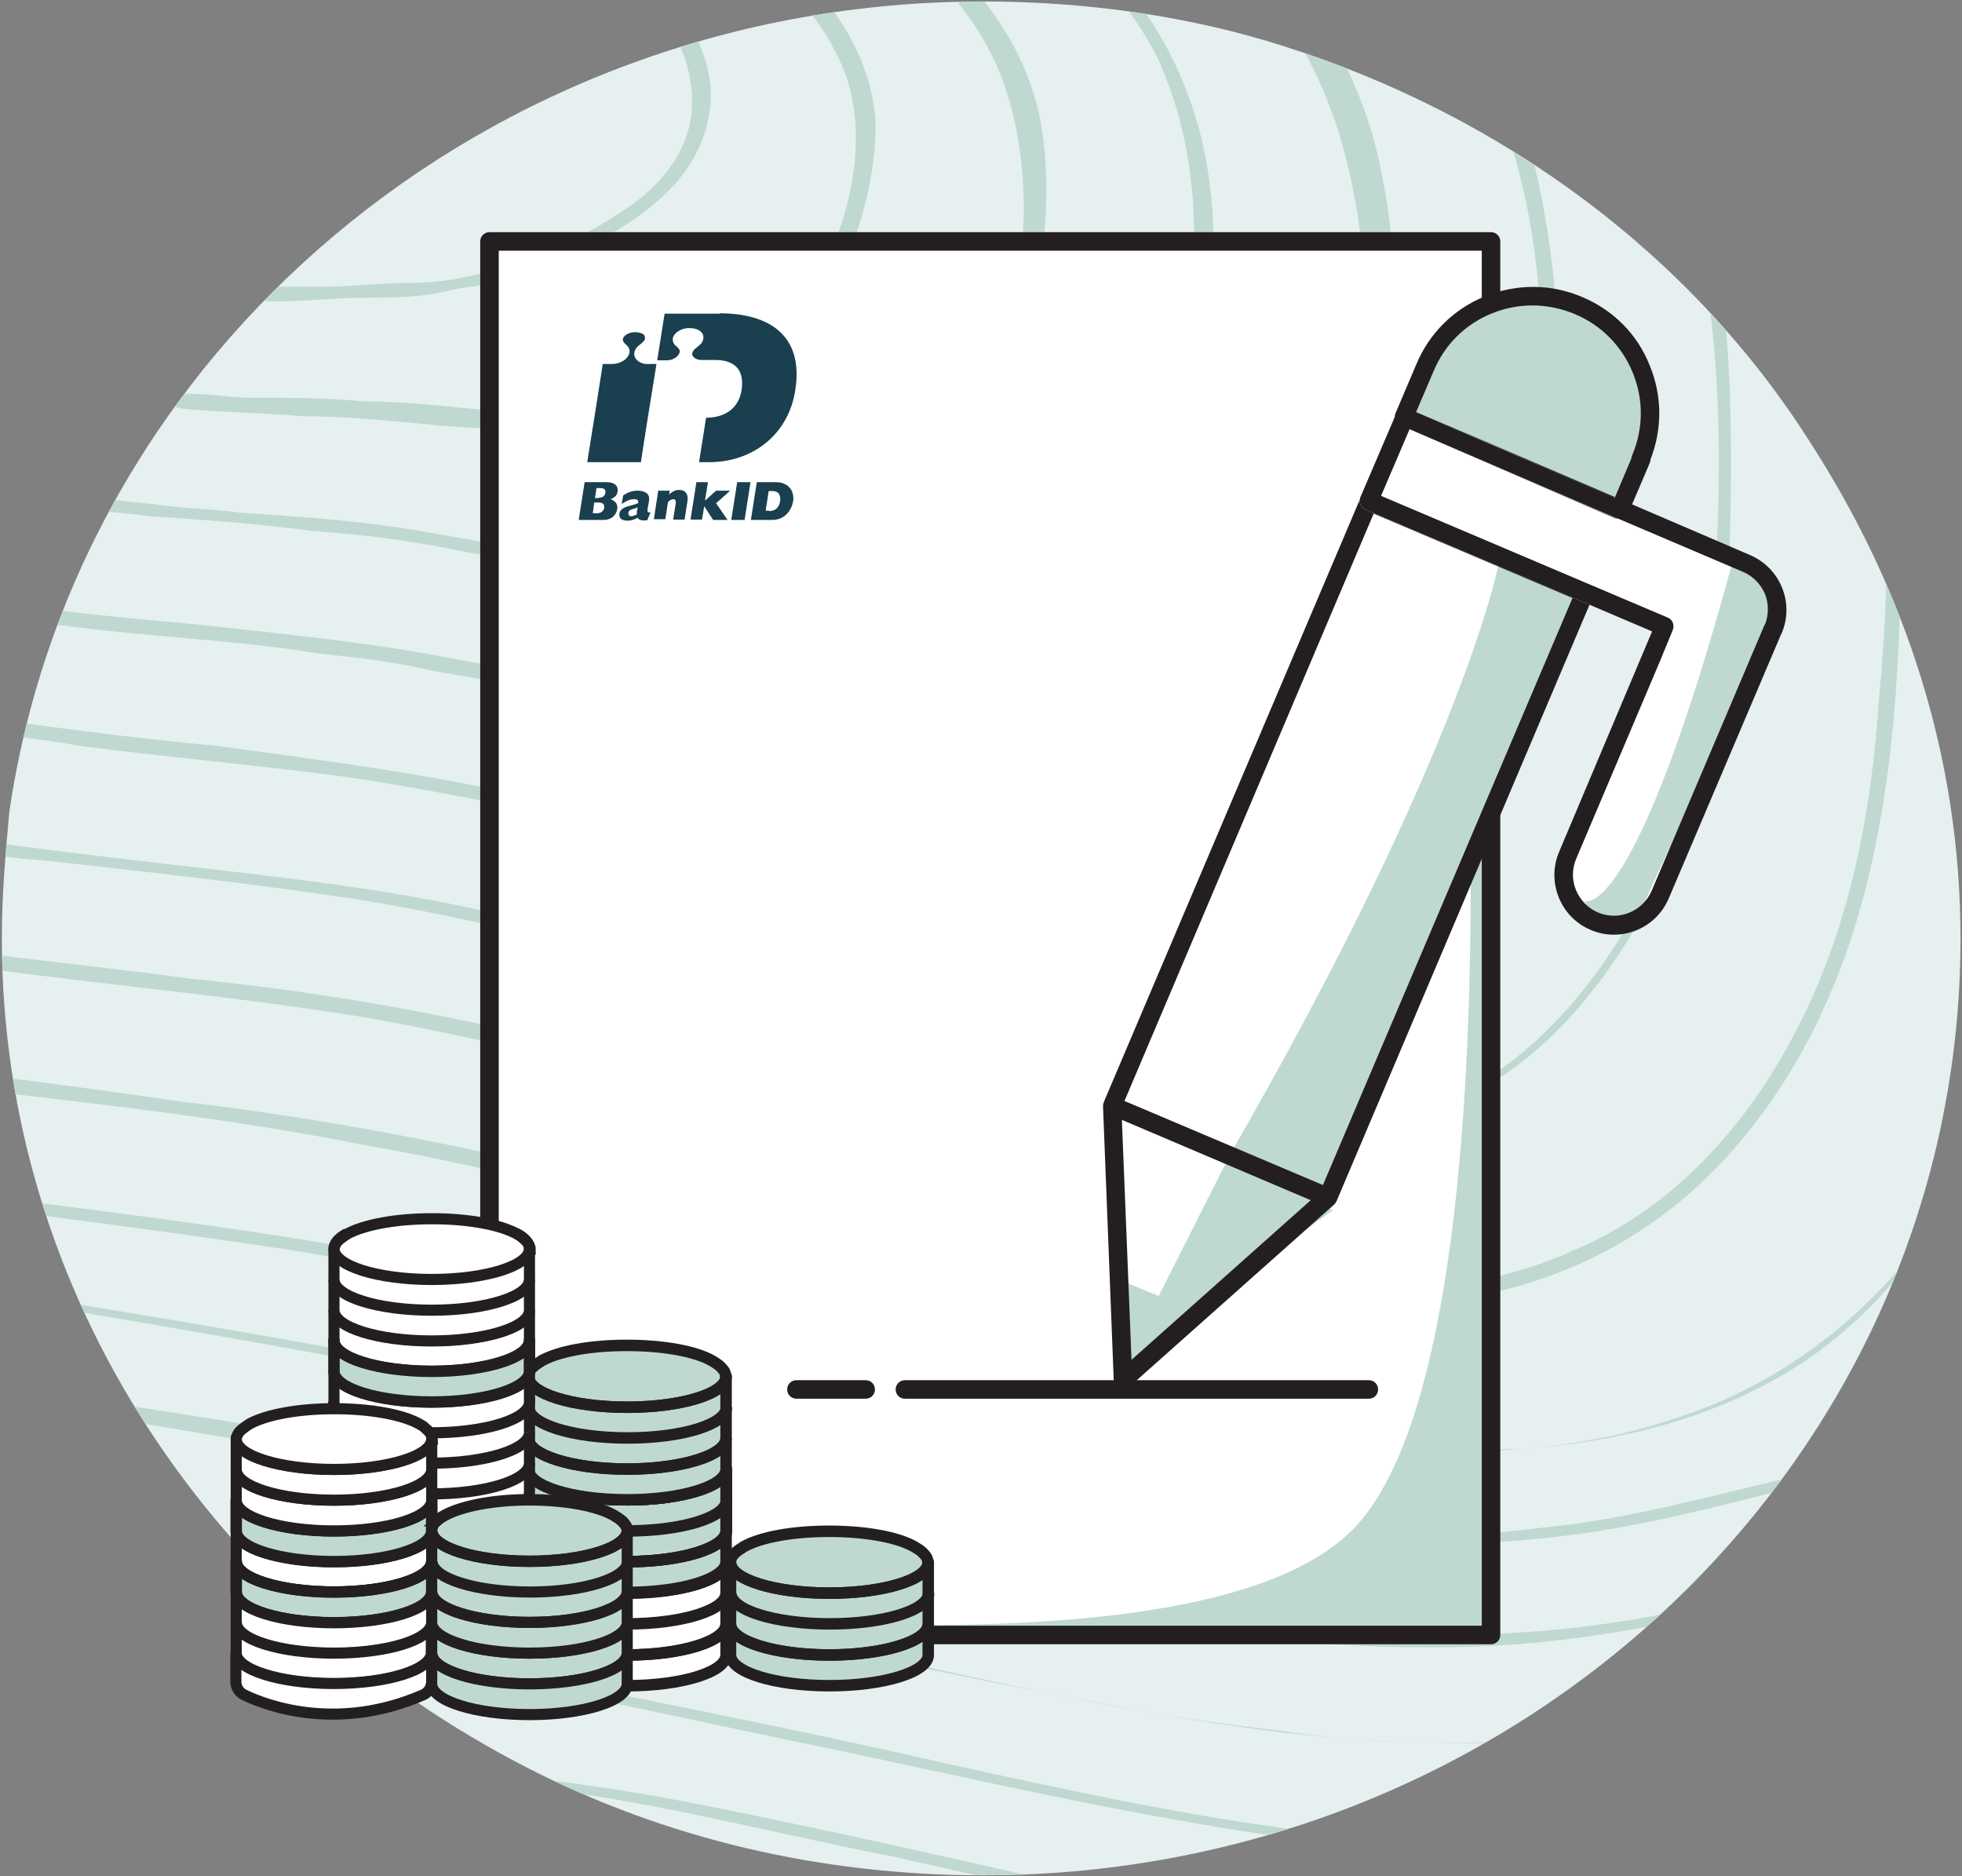 <?xml version="1.0" encoding="UTF-8"?><svg id="Layer_1" xmlns="http://www.w3.org/2000/svg" xmlns:xlink="http://www.w3.org/1999/xlink" viewBox="0 0 52.99 50.66"><rect x="0" y="0" width="52.99" height="50.66" fill="#808080" stroke="none"/><defs><style>.cls-1,.cls-2,.cls-3,.cls-4,.cls-5,.cls-6{fill:none;}.cls-7{clip-path:url(#clippath);}.cls-8,.cls-9,.cls-2,.cls-3,.cls-4,.cls-5,.cls-6,.cls-10{stroke:#231f20;}.cls-8,.cls-11{fill:#bfd9d1;}.cls-8,.cls-2{stroke-linecap:round;}.cls-8,.cls-2,.cls-3,.cls-4,.cls-10{stroke-linejoin:round;}.cls-8,.cls-2,.cls-4,.cls-6{stroke-width:.31px;}.cls-9,.cls-12,.cls-10{fill:#fff;}.cls-9,.cls-3,.cls-5,.cls-10{stroke-width:.3px;}.cls-9,.cls-5,.cls-6{stroke-miterlimit:10;}.cls-13{fill:#f0922e;}.cls-14{fill:#e6f0f0;}.cls-15{fill:#231f20;}.cls-16{fill:#1a3f4f;}</style><clipPath id="clippath"><path class="cls-1" d="M48.95,12.04c2.5,3.9,4,8.4,4,13.3,0,14-11.8,25.3-26.4,25.3-4.4,0-8.6-1-12.3-2.9h0C5.85,43.44,.05,35.04,.05,25.34c0-1.2,.1-2.3,.2-3.4H.25C2.05,9.54,13.15,.04,26.55,.04c2.8,0,5.6,.4,8.1,1.2,6,1.9,11.1,5.7,14.3,10.8"/></clipPath></defs><g><path id="SVGID" class="cls-14" d="M48.95,12.04c2.5,3.9,4,8.4,4,13.3,0,14-11.8,25.3-26.4,25.3-4.4,0-8.6-1-12.3-2.9h0C5.85,43.44,.05,35.04,.05,25.34c0-1.2,.1-2.3,.2-3.4H.25C2.05,9.54,13.15,.04,26.55,.04c2.8,0,5.6,.4,8.1,1.2,6,1.9,11.1,5.7,14.3,10.8"/><g class="cls-7"><g><path class="cls-11" d="M14.05,34.63h0c-7.5-1.8-15.4-2.2-23-3.6-3.3-.6-7.2-1-9.2-4.1-.7-1.2-1.2-2.5-1.4-3.8-.4-1.6-.6-3.3-.8-4.9-.4-3.7-.2-7.5,.8-11.1,.8-2.8,2-5.5,3.8-7.9,1.7-2.4,3.9-4.4,6.2-6.2,2.7-2.1,5.6-3.8,8.8-4.9,3.2-1.1,6.5-1.7,9.9-2.3,1.7-.3,3.4-.6,5.1-.9,2-.3,3.9-.7,5.9-.7,2-.1,3.9,.2,5.9,.7,1.8,.5,3.5,1.1,5.3,1.8,3.5,1.3,7,2.7,10.4,4.5,2.9,1.6,5.7,3.6,8,6,2.3,2.5,3.9,5.5,4.9,8.8,.9,3.3,1.2,6.8,1.3,10.3,0,3.7-.1,7.5-1.1,11.1-.9,3.1-2.4,6.1-4.8,8.3-2.4,2.2-5.7,3.2-9.1,3.4-3.3,.1-6.5-.3-9.8-.8-3.9-.5-7.7-1.3-11.4-2.3-2.1-.5-3.9-.9-5.7-1.4-.1,0-.6,.2-.4,.2,3.8,.9,7.7,1.9,11.5,2.7,3.5,.7,7.1,1.2,10.7,1.5,3.2,.3,6.5,.3,9.6-.8,3-1,5.5-3.1,7.2-5.8,1.9-3,2.8-6.5,3.2-10,.4-3.7,.4-7.4,.1-11.1-.4-3.3-1.2-6.9-2.9-10-1.6-3-3.9-5.4-6.6-7.5-2.9-2.2-6.1-3.8-9.5-5.2-1.7-.7-3.5-1.4-5.3-2.1s-3.7-1.4-5.6-1.8c-1.9-.5-3.7-.7-5.6-.7s-4,.3-5.9,.7c-3.5,.6-7,1.1-10.4,1.9-3.4,.8-6.6,1.7-9.6,3.3-2.8,1.5-5.4,3.5-7.7,5.7C-15.25-2.36-17.05,.04-18.45,2.64c-1.5,2.9-2.3,6-2.6,9.3-.4,3.7,0,7.5,.7,11.2,.3,1.4,.7,2.8,1.5,4s1.9,2.1,3.3,2.7c1.8,.8,3.7,1.1,5.6,1.4s3.8,.6,5.7,.9c4,.5,8,1,12,1.6,1.9,.3,3.8,.7,5.7,1.2,.4,0,.8-.2,.6-.3h0Z"/><path class="cls-11" d="M13.45-13.06h0c3.4-.6,6.9-1.1,10.3-.4,1.7,.4,3.3,.9,4.9,1.5s3.1,1.2,4.6,1.8c5.6,2.3,11.3,5.5,14.6,10.8,1.6,2.6,2.4,5.7,2.8,8.7,.4,3.1,.4,6.4,.1,9.5-.2,3.1-.8,6.3-2.3,9.1-1.3,2.5-3.3,4.7-5.9,5.8-2.6,1.2-5.6,1.3-8.5,1.1-3-.2-6-.6-9-1.1-3.4-.6-6.8-1.4-10.1-2.2-3.4-.8-6.7-1.4-10.1-1.8-3.4-.5-6.9-.9-10.3-1.4-1.7-.3-3.4-.5-5.1-1-1.5-.4-3-1-4-2.2s-1.5-2.6-1.8-4c-.4-1.6-.6-3.3-.7-4.9-.3-3.3,0-6.6,.8-9.8,.7-2.5,1.9-4.9,3.4-6.9,1.5-2.1,3.4-3.9,5.5-5.5,2.4-1.8,4.9-3.3,7.7-4.3,2.8-1,5.7-1.6,8.6-2.1,1.6-.2,3-.5,4.5-.7,.3-.1,.2-.4-.1-.4-6,1-12.2,1.8-17.6,5-2.4,1.4-4.6,3.2-6.6,5.2-1.8,1.8-3.4,4-4.5,6.3-1.3,2.7-2,5.5-2.2,8.5-.3,3.4,0,6.9,.8,10.2,.3,1.4,.9,2.8,1.9,3.9s2.5,1.7,3.9,2.1c1.7,.4,3.4,.7,5.1,1,1.8,.3,3.5,.5,5.3,.7,3.5,.4,7,.8,10.5,1.5,3.5,.6,6.9,1.6,10.4,2.3,3.3,.7,6.6,1.3,9.9,1.7,2.9,.3,5.9,.6,8.8,.2,2.9-.4,5.4-1.6,7.4-3.7,2-2.1,3.3-4.8,4-7.7,.8-3.3,.9-6.7,.9-10,0-3.1-.4-6.3-1.4-9.3-1-2.9-2.6-5.5-4.8-7.7s-4.8-3.9-7.5-5.3c-3-1.5-6.2-2.7-9.3-3.9-1.6-.6-3.2-1.1-4.9-1.4-1.7-.3-3.4-.4-5.2-.3-1.7,.1-3.4,.4-5.1,.7-.1,.1,0,.4,.3,.4h0Z"/><path class="cls-11" d="M13.45-11.46h0c3-.5,6.1-.9,9.1-.3,1.5,.3,2.9,.8,4.3,1.3s2.7,1,4.1,1.6c4.9,2.1,9.9,4.9,12.8,9.6,2.8,4.7,2.9,10.6,2.5,15.9-.2,2.8-.8,5.6-2.1,8-1.2,2.2-3,4.2-5.3,5.2-2.4,1-5,1.1-7.6,1-2.7-.2-5.5-.5-8.2-1-3-.5-5.9-1.2-8.8-1.9-3-.7-6-1.2-9-1.5-3-.4-6-.7-9-1.1-1.5-.2-3-.4-4.4-.9-1.3-.4-2.5-1-3.3-2-.8-1.1-1.2-2.4-1.4-3.7-.3-1.4-.5-2.9-.6-4.4-.2-2.9,.1-5.8,.9-8.5,.5-2.2,1.5-4.3,2.9-6.1,1.4-1.8,3-3.4,4.8-4.9,2.1-1.6,4.3-2.9,6.8-3.8s5-1.4,7.6-1.9c1.3-.2,2.6-.4,3.9-.6,.1,0,.3-.1,.3-.2s-.1-.1-.2-.1c-5.3,1-10.7,1.7-15.5,4.3-2.1,1.3-4.1,2.8-5.9,4.6-1.6,1.6-3,3.5-4.1,5.5-2.6,5-2.7,11-1.6,16.4,.3,1.3,.7,2.6,1.5,3.7s2,1.6,3.3,2c1.4,.4,2.9,.6,4.4,.9,1.5,.2,3.1,.4,4.6,.6,3.1,.4,6.3,.7,9.4,1.2,3,.5,6,1.3,9.1,2,3,.6,6,1.1,9,1.4,2.6,.3,5.2,.5,7.7,.1,2.6-.4,4.8-1.3,6.6-3.1,1.8-1.8,3.1-4.3,3.8-6.8,.8-2.8,.9-5.8,.9-8.7s-.2-5.6-1.1-8.2c-.8-2.6-2.2-4.9-4.1-6.8-1.9-1.9-4.1-3.5-6.5-4.7-2.6-1.4-5.5-2.5-8.3-3.5-1.4-.5-2.8-1-4.3-1.3s-3-.4-4.5-.2c-1.5,.1-3,.4-4.5,.6-.1,0-.3,.1-.3,.2,.1,.1,.2,.1,.3,.1h0Z"/><path class="cls-11" d="M13.55-9.66h0c2.6-.4,5.3-.8,7.9-.2,1.3,.3,2.5,.7,3.7,1.1,1.2,.5,2.3,.9,3.5,1.4,4.2,1.8,8.5,4.3,10.9,8.4,1.2,2,1.8,4.4,2,6.7,.2,2.4,.1,4.9-.1,7.3-.3,2.4-.8,4.7-2.1,6.8-1.1,1.9-2.7,3.4-4.7,4.3-2,.8-4.3,.9-6.5,.8-2.4-.1-4.8-.4-7.2-.8-2.6-.4-5.1-1-7.7-1.5-2.6-.6-5.2-.9-7.8-1.2-2.6-.3-5.2-.6-7.8-1-1.3-.2-2.6-.4-3.8-.8-1.1-.4-2-1-2.6-1.9-.6-1-.9-2.2-1.1-3.4-.2-1.3-.4-2.6-.4-3.9-.1-2.4,.2-4.9,.9-7.3C-8.16,1.34-5.56-1.76-2.36-4.26c1.8-1.4,3.8-2.5,5.9-3.3,2.2-.7,4.4-1.2,6.6-1.6,1.2-.2,2.3-.3,3.4-.5,.1,0,.3-.1,.3-.2s-.1-.2-.2-.2c-4.7,.8-9.4,1.4-13.5,3.7-1.9,1.1-3.6,2.4-5.2,4-1.4,1.4-2.7,3-3.6,4.8-2.3,4.3-2.5,9.4-1.6,14.2,.2,1.1,.5,2.3,1.1,3.3s1.5,1.6,2.6,2c1.2,.4,2.5,.6,3.8,.8,1.3,.2,2.7,.4,4,.5,2.7,.3,5.4,.6,8.1,1s5.3,1.1,7.9,1.6c2.6,.5,5.2,.9,7.9,1.2,2.2,.2,4.5,.4,6.7,.1,2.2-.3,4.3-1.1,6-2.7,1.6-1.6,2.7-3.5,3.3-5.6,.8-2.4,1-5.1,1-7.6s-.2-4.9-.8-7.2c-.7-2.2-1.8-4.3-3.4-6-1.6-1.7-3.6-3.1-5.7-4.2-2.2-1.2-4.6-2.1-7-3-1.2-.5-2.5-.9-3.7-1.1-1.3-.3-2.6-.3-4-.3-1.3,.1-2.6,.3-3.9,.5-.1,0-.3,.1-.3,.2-.1,.2,.1,.2,.2,.2h.01Z"/><path class="cls-11" d="M13.65-7.96h0c2.2-.3,4.4-.6,6.6-.1,1.1,.2,2.1,.6,3.1,1s2,.8,2.9,1.2c3.6,1.6,7.1,3.8,9,7.3,1,1.8,1.4,3.8,1.6,5.8,.1,2,0,4.1-.3,6.1s-.9,4-2,5.6c-1,1.5-2.4,2.8-4.1,3.4-1.7,.6-3.7,.7-5.5,.6-2.1-.1-4.1-.3-6.1-.6-2.2-.3-4.3-.8-6.4-1.2-2.1-.4-4.4-.7-6.6-1-2.2-.2-4.4-.5-6.6-.8-1-.2-2.1-.3-3.1-.7-.9-.4-1.5-1.1-1.9-1.9-.4-.9-.6-2-.7-3-.1-1.1-.2-2.2-.2-3.3,0-2,.3-4,1-6C-4.56,1.24-2.26-1.37,.44-3.46c1.5-1.2,3.2-2.1,5-2.7,1.8-.6,3.7-1,5.5-1.4,.8-.1,1.7-.2,2.7-.4,.1,0,.3-.1,.3-.2s-.1-.2-.2-.2c-4,.6-8,1.2-11.5,3.1C.65-4.36-.85-3.16-2.15-1.86-3.35-.66-4.45,.64-5.25,2.14c-2,3.6-2.3,7.8-1.8,11.8,.1,1,.3,2.1,.8,3,.4,.8,1,1.5,1.9,1.9,1,.5,2.1,.6,3.1,.8,1.1,.2,2.3,.3,3.4,.5,2.3,.3,4.6,.5,6.9,.8,2.2,.3,4.5,.8,6.7,1.2,2.2,.4,4.5,.8,6.8,.9,1.9,.1,3.8,.3,5.7,.1,1.9-.2,3.7-.8,5.2-2.1,1.4-1.2,2.4-2.9,3.1-4.6,.7-2,1-4.2,1.1-6.4,.1-2,0-4.1-.5-6.1-.5-1.9-1.5-3.7-2.8-5.1-1.3-1.5-3-2.7-4.7-3.7-1.9-1-3.9-1.9-5.9-2.6-1-.4-2.1-.7-3.2-1-1.1-.2-2.2-.3-3.4-.2-1.1,.1-2.2,.2-3.3,.4-.1,0-.3,.1-.3,.2-.2,.1,0,.1,.1,.1h0Z"/><path class="cls-11" d="M13.75-6.26h0c1.8-.3,3.6-.4,5.4-.1,.9,.2,1.7,.5,2.5,.8s1.6,.6,2.4,1c2.9,1.3,5.7,3.2,7.2,6.1,.7,1.5,1,3.2,1,4.8,0,1.7-.2,3.4-.5,5-.4,1.6-.9,3.2-1.9,4.5-.9,1.2-2.1,2.1-3.6,2.6-1.4,.5-3,.5-4.5,.5-1.7,0-3.4-.2-5.1-.4-1.7-.2-3.5-.6-5.2-.9s-3.6-.5-5.4-.7c-1.8-.2-3.6-.3-5.4-.6-.8-.1-1.7-.3-2.4-.7-.6-.4-.9-1.1-1.2-1.9-.1-.8-.2-1.7-.3-2.5-.1-.9-.1-1.8-.1-2.7,.1-1.6,.4-3.3,1-4.8C-1.35,1.14,.55-.96,2.75-2.66c1.2-.9,2.6-1.7,4.1-2.2,1.5-.5,3-.8,4.5-1.1,.8-.1,1.6-.2,2.4-.3,.1,0,.3-.1,.3-.2s-.1-.2-.2-.2c-3.2,.5-6.4,1-9.3,2.5C3.05-3.36,1.85-2.46,.75-1.46-.25-.46-1.15,.64-1.95,1.84c-1.7,2.9-2.1,6.3-1.8,9.6,.1,.9,.2,1.7,.4,2.6,.2,.7,.6,1.4,1.2,1.8,.7,.5,1.5,.7,2.4,.8,.9,.2,1.8,.3,2.7,.4,1.9,.2,3.8,.3,5.6,.6,.9,.1,1.9,.2,2.8,.4,.9,.2,1.8,.3,2.7,.5,1.8,.3,3.7,.6,5.5,.7,1.6,.1,3.2,.2,4.8,0s3.1-.6,4.4-1.6,2.1-2.2,2.7-3.6c.7-1.6,1-3.4,1.2-5.2,.2-1.7,.2-3.4-.2-5.1-.4-1.6-1.1-3-2.2-4.3-1.1-1.2-2.4-2.3-3.7-3.1-1.5-.9-3.2-1.6-4.8-2.2-.8-.3-1.7-.6-2.6-.8-.9-.2-1.8-.3-2.7-.2-.9,0-1.8,.2-2.7,.3-.1,0-.3,.1-.3,.2s.2,.1,.3,.1h0Z"/><path class="cls-11" d="M13.75-4.66h0c1.4-.2,2.8-.3,4.2,.1,1.3,.3,2.5,.8,3.7,1.4,2.2,1.1,4.3,2.7,5.3,5,.5,1.2,.7,2.5,.7,3.8s-.3,2.6-.7,3.9c-.7,2.3-2.2,4.5-4.7,5.2-1.1,.2-2.3,.3-3.5,.3-1.3,0-2.7,0-4-.2-1.4-.1-2.7-.4-4-.6-1.4-.2-2.8-.3-4.3-.4-.7-.1-1.4-.1-2.1-.2-.7-.1-1.4-.1-2.1-.3-.6-.1-1.2-.4-1.5-.9-.3-.5-.4-1.1-.5-1.7-.4-2.5-.1-5.3,.9-7.7C2.05,1.04,3.55-.66,5.34-1.96c1.9-1.3,4.2-2,6.6-2.4,.6-.1,1.2-.2,1.8-.3,.1,0,.3-.1,.3-.2s-.2-.1-.2-.1c-2.5,.3-5,.8-7.3,1.9-1.1,.5-2,1.3-2.9,2.1C2.85-.06,2.05,.74,1.45,1.64,.05,3.84-.45,6.44-.45,8.94c0,.7,.1,1.4,.2,2.1,.1,.6,.2,1.2,.6,1.7,.3,.5,1,.8,1.6,.9,.7,.2,1.4,.2,2.1,.3,1.5,.1,2.9,.2,4.4,.4,1.5,.1,2.9,.3,4.3,.6,1.4,.2,2.9,.3,4.3,.4,1.3,0,2.5,0,3.8-.1,1.2-.1,2.5-.5,3.5-1.2,1.1-.7,1.8-1.6,2.4-2.6,.7-1.2,1-2.5,1.3-3.9,.2-1.3,.3-2.6,.1-4-.4-2.6-2.2-4.6-4.4-6-1.1-.7-2.3-1.3-3.6-1.7-1.3-.5-2.7-.8-4.1-.8-.7,0-1.4,.1-2.1,.2-.1,0-.3,.1-.3,.2-.1,0,.1,0,.1-.1h0Z"/><path class="cls-11" d="M13.85-2.86h0c1-.1,2-.1,3,.1,.9,.2,1.8,.6,2.6,1,1.5,.9,2.8,2.2,3.4,3.8,.6,1.8,.1,3.8-.7,5.4-.4,.8-.9,1.5-1.6,2-.7,.6-1.5,.9-2.3,1.2-.9,.2-1.7,.3-2.6,.4-1,.1-1.9,.1-2.9,0s-1.9-.2-2.9-.2c-1-.1-2-.1-3.1-.1-.5,0-1-.1-1.5-.1-.4,0-.9-.1-1.2-.4-.3-.3-.4-.7-.4-1.1-.1-.5-.1-1-.1-1.5,0-1.8,.3-3.6,1.2-5.2C5.45,1.04,6.65-.06,7.95-.96c1.4-.9,3-1.4,4.7-1.7,.4-.1,.8-.1,1.2-.2,.1,0,.3-.1,.3-.2s-.1-.2-.2-.2c-1.8,.2-3.6,.5-5.3,1.3C7.15-1.16,5.85,.04,4.85,1.44c-1.1,1.5-1.6,3.2-1.8,5-.1,1-.1,2.1,.1,3.1,.1,.4,.2,.8,.6,1.1,.3,.2,.8,.3,1.2,.4,1.1,.1,2.1,.1,3.2,.2,1.1,0,2.1,.1,3.2,.2,1.9,.2,3.9,.2,5.8-.1,.9-.1,1.8-.3,2.7-.8,.8-.4,1.5-1,2-1.8,.6-.7,1-1.6,1.3-2.5s.5-1.9,.5-2.9c-.1-1.9-1.3-3.6-2.8-4.7-.7-.6-1.6-1-2.4-1.3-.9-.4-1.9-.6-3-.6-.5,0-1,0-1.6,.1-.1,0-.3,.1-.3,.2,.1,.1,.2,.1,.3,.1h0Z"/><path class="cls-11" d="M13.15,7.34h0c-.7,.2-1.4,.3-2.1,.3-.8,0-1.5,.1-2.3,.1h-1.2c-.3,0-.6,0-.7-.3-.1-.2,0-.6,0-.8v-.8c.2-2,1.1-4,2.7-5.3,1.6-1.3,3.8-1.9,5.9-1.5,1.1,.2,2.1,.8,2.7,1.8,.5,.8,.7,1.9,.4,2.8-.3,.9-1,1.6-1.8,2.1-.9,.6-1.8,1-2.8,1.4-.3,0-.5,.1-.8,.2-.1,0-.2,.1-.2,.2s.2,.1,.3,.1c1.1-.3,2.2-.7,3.2-1.3,.9-.5,1.8-1.2,2.3-2.1s.6-1.9,.2-2.9c-.2-.5-.5-1.1-1-1.5-.4-.4-1-.7-1.5-.9-2.2-.8-4.8-.3-6.7,1-1.9,1.2-3,3.1-3.3,5.3-.1,.6-.2,1.1-.2,1.7,0,.3,0,.6,.2,.9,.2,.2,.6,.3,.9,.3,.9,0,1.7-.1,2.5-.1s1.5,0,2.3-.2c.4-.1,.8-.1,1.1-.2,.1,0,.2-.1,.2-.2,0-.2-.2-.2-.3-.1h0Z"/><path class="cls-11" d="M-29.35,28.54h0c1.2,.2,2.4,.4,3.7,.6,1.1,.2,2.2,.4,3.3,.6,1,.3,2,.6,2.7,1.3,.8,.7,1.3,1.6,1.7,2.6,1.8,4.1,2.8,8.6,2.8,13.1,0,2,0,3.9,.2,5.9,.2,1.7,.6,3.3,1.3,4.9,.7,1.7,1.5,3.2,2.5,4.7,.5,.8,1.1,1.6,1.7,2.3,.6,.7,1.4,1.3,2.1,1.7,1.6,.9,3.3,1.5,4.9,2.5,1.6,1,2.9,2.3,3.9,3.9s1.5,3.3,1.6,5.1c.1,1.9-.5,3.9-1.3,5.6-1.8,3.6-5,6.4-8.2,8.7-3.2,2.3-7.2,4.2-11.1,5.5-8.6,2.8-17.8,3.1-26.8,2.1-4.7-.6-9.3-1.4-13.9-2.6-4.3-1.1-8.6-2.5-12.4-4.7-1.8-1-3.5-2.2-4.7-3.9-1.3-1.7-1.9-3.8-2.2-5.9-.6-3.7-1-7.5-1.2-11.2-.3-7.5,.6-15.3,3.6-22.3s8.3-12.8,14.9-16.5c3.2-1.8,6.8-3.1,10.4-3.9,4.4-.9,9-1.1,13.5-.8,2.4,.1,4.7,.4,7,.7,.1,0,.6-.2,.3-.2-8.7-1.2-17.8-1.4-26.2,1.7-7.1,2.6-13.3,7.5-17.5,13.8-4.3,6.4-6.1,14.1-6.5,21.8-.2,3.9-.1,7.8,.4,11.7,.2,1.9,.4,3.8,.8,5.7,.4,2.1,1,4.1,2.2,5.8,1.3,1.7,3.1,3,4.9,4s4,2,6,2.7c4.3,1.6,8.8,2.5,13.3,3.4,9.2,1.7,18.8,2.4,28.1,.5,8-1.6,16-5,21.8-10.8,2.8-2.7,5.2-6.2,5.3-10.2,.1-3.7-2-7.3-5-9.4-1.5-1.1-3.3-1.7-5-2.6-.8-.4-1.6-1-2.2-1.6-.8-.8-1.4-1.7-2-2.6-2-3-3.4-6.3-3.8-9.9-.3-2-.2-4.1-.2-6.1-.1-2.4-.4-4.7-.9-7-.5-2.2-1.2-4.4-2.2-6.4-.4-.9-1-1.7-1.8-2.3-.8-.6-1.7-.9-2.7-1.1-2.2-.5-4.5-.8-6.8-1.1-.1-.1-.6,.1-.3,.2h0Z"/><path class="cls-11" d="M3.35,70.54c-2.7-3.1-6.5-4.8-9.4-7.6-1.4-1.3-2.5-2.9-3.2-4.7-.7-1.6-1-3.4-1.2-5.1-.4-3.5-.3-7.1-1.2-10.6-.5-1.9-1.4-3.7-2-5.6-.3-.9-.6-2-.4-3,.1-.6,.5-.9,1.1-.8,.5,0,1.1,.1,1.6,.2,9.1,1.3,18.2,2.8,27.2,4.6,8.5,1.7,17,4.5,25.8,3.6,2.1-.2,4.1-.7,6.1-1.2,2.1-.5,4.2-1,6.3-.8,3.8,.3,6.6,3.3,9.1,5.9,2.7,2.9,5,6.1,6.5,9.8s2,7.3,1.8,11.1c-.5,7.6-3.9,14.7-9.4,19.8-5.5,5.2-12.8,8.4-20.3,9.5-4.4,.7-8.8,.6-13.2,.2-3.7-.4-7.5-.8-10.9-2.5-3.1-1.6-5.7-4-7.2-7.1-1.8-3.5-2.6-7.4-4.1-11-.9-1.7-1.8-3.3-3-4.7-.1-.1-.6,0-.5,.2,2.6,3.1,3.7,7,4.9,10.7,.6,1.9,1.4,3.8,2.4,5.6,.9,1.5,2,2.9,3.3,4,2.6,2.3,5.8,3.7,9.1,4.3,2.1,.4,4.2,.6,6.3,.8,2.3,.2,4.5,.3,6.8,.3,8-.2,15.9-2.3,22.5-6.8,6.3-4.3,11-10.5,12.9-17.9,.9-3.7,1.2-7.5,.6-11.3-.6-3.9-2.2-7.6-4.5-10.8-1.1-1.6-2.4-3.1-3.8-4.6-1.3-1.4-2.6-2.7-4.1-3.8s-3.1-1.9-5-2c-2-.2-4.1,.2-6.1,.7-2.1,.5-4.3,1.1-6.4,1.3-2.3,.3-4.5,.3-6.8,.1-4.6-.3-9-1.4-13.5-2.4-9.1-2.1-18.3-3.6-27.5-5-1.2-.2-2.3-.4-3.5-.5-1.1-.2-2.2-.4-3.3-.5-.7-.1-1.5,.1-1.8,.8-.4,.8-.1,2,.1,2.8,.5,2,1.5,3.8,2.1,5.8,.5,1.8,.7,3.6,.8,5.5,.3,3.6,.3,7.3,1.7,10.7,.7,1.7,1.8,3.3,3.1,4.6,1.5,1.4,3.1,2.6,4.8,3.8,1.7,1.2,3.4,2.4,4.7,3.9,.3,0,.8-.2,.7-.3h0Z"/><path class="cls-11" d="M-8.85,36.94h0c.4-.3,1.2-.1,1.7,0s1.1,.1,1.6,.2c1.1,.1,2.1,.3,3.2,.4,2.1,.3,4.1,.6,6.2,.9,4.2,.7,8.3,1.4,12.5,2.3,4.1,.8,8,1.8,12,2.6s8,1.3,12,1.1c1.9-.1,3.7-.4,5.6-.8,1.9-.4,3.8-.9,5.7-1.1,1.9-.1,3.6,.1,5.2,1.1,1.5,.9,2.8,2.1,4,3.3,2.5,2.6,4.7,5.4,6.3,8.6,1.6,3.2,2.4,6.6,2.4,10.2,.1,7-2.7,13.8-7.4,18.9-4.7,5-11,8.3-17.7,9.7-4.1,.8-8.2,1-12.3,.7-2-.1-4.1-.4-6.1-.7-1.6-.2-3.1-.6-4.6-1.2-2.9-1.2-5.5-3.1-7.3-5.7-2-2.9-2.8-6.5-4-9.8-.6-1.6-1.3-3.3-2.2-4.7-1-1.5-2.3-2.8-3.7-4-2.9-2.3-6.2-4.2-8.2-7.4-1.7-2.8-2-6.1-2.2-9.3-.1-1.7-.2-3.3-.5-5s-.8-3.4-1.5-5c-.4-.9-.7-1.7-.9-2.7-.1-.7-.4-2,.2-2.6,.1-.1-.4,0-.5,0-.6,.6-.4,1.7-.3,2.5,.2,1,.5,1.9,.9,2.8,.7,1.7,1.2,3.3,1.5,5.1,.5,3.3,.4,6.7,1.1,10,.4,1.7,1,3.3,1.9,4.7,1,1.5,2.3,2.8,3.8,3.9,1.5,1.2,3.1,2.2,4.6,3.4,1.5,1.2,2.8,2.7,3.8,4.4,1.8,3.2,2.5,6.8,3.9,10.2,.7,1.6,1.5,3.1,2.5,4.5,1,1.2,2.2,2.3,3.5,3.1,1.3,.9,2.7,1.5,4.1,2,1.7,.6,3.4,.8,5.1,1.1,4,.5,8.1,.8,12.2,.4,7.1-.6,14-3,19.7-7.4,5.5-4.3,9.4-10.4,10.7-17.3,.6-3.5,.6-7.1-.3-10.5-.9-3.6-2.7-7-5-9.9-1.1-1.4-2.3-2.7-3.5-3.9s-2.6-2.4-4.1-3.1c-3.3-1.6-7.3-.4-10.7,.4-4.2,1-8.4,1-12.6,.4-4.2-.5-8.3-1.5-12.4-2.5-8.4-1.9-17-3.3-25.6-4.4-1-.1-2-.3-3-.4-.6-.1-1.3-.1-1.8,.3-.1,.3,.1,.3,.1,.3,.1,0,.3-.1,.4-.1h0Z"/><path class="cls-11" d="M-4.05,40.63c.4-.3,1-.1,1.4-.1,.5,0,1,.1,1.5,.1,.9,.1,1.9,.2,2.8,.3,1.9,.2,3.9,.5,5.8,.7,3.8,.6,7.5,1.3,11.3,2.1,3.7,.8,7.4,1.6,11.2,2.3,3.6,.7,7.3,1.2,11.1,1,1.8-.1,3.5-.3,5.2-.7,1.8-.4,3.5-.9,5.4-1,1.7-.1,3.3,.2,4.7,1.1,1.3,.8,2.5,1.9,3.6,3,2.3,2.4,4.3,5,5.7,8,1.4,2.9,2.1,6,2.1,9.2,.1,6.4-2.4,12.7-6.7,17.3-4.2,4.6-10,7.6-16.1,8.9-3.7,.8-7.5,1-11.3,.7-1.9-.1-3.7-.3-5.6-.6-1.4-.2-2.9-.5-4.2-1.1-2.6-1-5-2.7-6.7-5.1-1.9-2.7-2.7-6-3.8-9-.5-1.5-1.1-3-1.9-4.4-.9-1.5-2-2.7-3.3-3.8-2.6-2.1-5.6-3.9-7.4-6.8-1.6-2.6-1.9-5.6-2.2-8.6-.1-1.5-.2-3-.5-4.6s-.7-3.1-1.3-4.5c-.3-.8-.6-1.6-.8-2.4-.3-.3-.5-1.5,0-2,.1-.1,0-.1-.1-.1s-.3,.1-.3,.1c-.5,.6-.4,1.5-.2,2.2,.2,.9,.5,1.8,.8,2.6,.6,1.5,1.1,3,1.4,4.7,.5,3.1,.4,6.2,1,9.2,.3,1.5,.9,3,1.7,4.2,.9,1.4,2.2,2.6,3.5,3.7s2.8,2.1,4.1,3.2c1.4,1.1,2.5,2.5,3.3,4.1,1.6,3,2.3,6.3,3.5,9.4,.6,1.4,1.3,2.8,2.3,4,.9,1.1,2,2.1,3.2,2.9,2.5,1.6,5.3,2.4,8.3,2.8,3.7,.5,7.5,.7,11.2,.4,6.6-.5,13-2.8,18.2-6.8,5.1-4,8.6-9.6,9.7-15.9,.6-3.2,.5-6.5-.3-9.6-.8-3.3-2.4-6.3-4.4-9-1-1.3-2-2.5-3.2-3.6-1.1-1.1-2.3-2.2-3.7-2.9-3.1-1.7-6.7-.7-9.9,.1-1.8,.4-3.7,.7-5.6,.7-2,.1-4,0-5.9-.3-3.8-.4-7.6-1.3-11.3-2.1-3.8-.8-7.7-1.6-11.6-2.3-3.9-.7-7.8-1.2-11.8-1.7-.9-.1-1.8-.2-2.7-.3-.7-.1-1.4-.2-2,.3,.2,.1,.7,.1,.8,0h0Z"/><path class="cls-11" d="M.85,44.24c.3-.3,.9-.1,1.3-.1s.9,.1,1.3,.1c.8,.1,1.7,.1,2.5,.2,1.8,.2,3.5,.3,5.3,.6,3.5,.5,6.9,1.3,10.3,2s6.8,1.5,10.2,2.1c3.3,.6,6.6,1,10,.8,1.6-.1,3.2-.3,4.8-.6s3.2-.7,4.8-.8,3,.2,4.3,1c1.2,.8,2.3,1.7,3.3,2.8,2.1,2.2,3.8,4.6,5,7.3,1.2,2.7,1.9,5.6,1.9,8.5,.1,5.8-2.2,11.5-6.1,15.8-3.8,4.2-9,6.9-14.5,8.1-3.3,.7-6.8,.9-10.2,.7-1.7-.1-3.4-.3-5.1-.5-1.3-.2-2.6-.5-3.8-.9-2.4-.9-4.6-2.5-6.1-4.6-1.7-2.4-2.5-5.3-3.4-8-.5-1.4-1-2.8-1.7-4.1-.8-1.3-1.7-2.5-2.9-3.5-2.3-2-5.1-3.7-6.8-6.3-1.5-2.4-1.8-5.1-2.1-7.8-.1-1.4-.2-2.8-.4-4.1-.2-1.4-.7-2.8-1.2-4.1-.3-.7-.6-1.4-.7-2.2-.3-.8-.5-1.8,0-2.4,.1-.1-.4-.1-.5,0-.5,.5-.3,1.4-.2,2,.1,.8,.4,1.6,.8,2.4,.6,1.4,1,2.8,1.3,4.2,.5,2.8,.4,5.6,1,8.4,.3,1.4,.9,2.7,1.6,3.9,.9,1.3,2.1,2.4,3.3,3.4s2.5,2,3.7,3c1.2,1.1,2.1,2.4,2.9,3.8,1.4,2.7,2,5.8,3.2,8.5,1.1,2.5,2.7,4.7,5.1,6.2,1.1,.7,2.2,1.2,3.4,1.6,1.4,.4,2.8,.7,4.2,.8,3.4,.4,6.8,.6,10.2,.3,5.9-.5,11.7-2.6,16.4-6.3,2.3-1.8,4.2-3.9,5.7-6.4,1.6-2.5,2.6-5.3,3.1-8.3,.5-2.9,.4-5.8-.3-8.6-.7-3-2.1-5.9-4-8.3-.8-.9-1.8-2-2.8-3s-2.2-2-3.5-2.7c-2.8-1.4-6.1-.5-9,.1-7,1.4-14-.1-20.8-1.6-3.5-.8-7-1.5-10.5-2.2s-7-1.1-10.6-1.3c-.8-.1-1.6-.1-2.4-.2-.6,0-1.2-.1-1.7,.4-.1,.1,.1,.1,.1,.1,.1,0,.2-.1,.3-.2,0,0,0,0,0,0Z"/><path class="cls-11" d="M5.75,47.94h0c.3-.2,.8-.1,1.1-.1h1.2c.7,0,1.5,.1,2.2,.1,1.6,.1,3.1,.2,4.7,.4,3.1,.4,6.1,1.2,9.2,1.8,3,.7,6.1,1.3,9.1,1.8,3.1,.5,6.1,.8,9.2,.7,1.4-.1,2.9-.2,4.3-.5,1.4-.3,2.9-.6,4.4-.7,1.4,0,2.7,.2,3.9,1,1.1,.7,2.1,1.6,3,2.5,1.9,2,3.4,4.2,4.5,6.7,1,2.4,1.6,5,1.7,7.6,.1,5.2-1.9,10.3-5.4,14.2-3.4,3.8-8.1,6.4-13.1,7.5-3,.7-6,.8-9.1,.7-1.5-.1-3.1-.2-4.6-.4-1.2-.2-2.4-.4-3.5-.9-2.1-.8-4-2.2-5.4-4-1.6-2.1-2.3-4.7-3.2-7.2-.9-2.6-1.9-5.1-4-7-2-1.9-4.5-3.5-6.1-5.8-1.4-2.1-1.8-4.6-2-7.1-.1-1.3-.2-2.5-.4-3.7-.2-1.3-.6-2.5-1.1-3.7-.3-.6-.5-1.3-.7-2-.2-.6-.3-1.4,.1-1.9,.1-.1-.2-.1-.2-.1-.1,0-.2,.1-.3,.1-.4,.5-.3,1.3-.2,1.9,.2,.7,.4,1.4,.7,2.1,.5,1.2,.9,2.5,1.1,3.8,.4,2.5,.3,5.1,1,7.6,.3,1.2,.9,2.4,1.6,3.5,.8,1.1,1.9,2.1,2.9,3,1.1,.9,2.3,1.8,3.3,2.9,1,1.1,1.8,2.3,2.4,3.6,1.2,2.5,1.7,5.3,2.9,7.8,1,2.2,2.6,4,4.6,5.3,1,.6,2.1,1.1,3.2,1.4,1.3,.4,2.6,.6,3.9,.7,3,.3,6,.5,9,.2,5.3-.5,10.5-2.4,14.7-5.8,2-1.6,3.7-3.5,5.1-5.7,1.4-2.3,2.3-4.8,2.7-7.4,.4-2.6,.4-5.3-.3-7.9-.7-2.7-1.9-5.3-3.5-7.5-.8-1.1-1.6-2-2.5-3-.9-.9-1.9-1.8-3.1-2.4-2.5-1.3-5.5-.5-8.1,0-6.3,1.2-12.7-.1-18.9-1.4-3.1-.7-6.2-1.4-9.3-2-3.1-.6-6.3-.9-9.4-1-.7,0-1.4,0-2.1-.1-.5,0-1.1,0-1.6,.4-.2,.2,0,.1,0,.1,.1,0,.3,0,.4-.1h0Z"/></g></g></g><rect class="cls-12" x="13.22" y="6.33" width="27.05" height="37.63"/><path class="cls-11" d="M13.83,43.79v-.39c3.33-.04,18.95,2.07,22.83-2.23,4.31-4.78,2.81-25.28,2.81-25.28h.61l.18,28.25s-26.43-.35-26.43-.35Z"/><path class="cls-15" d="M40.27,44.4H13.22c-.14,0-.25-.11-.25-.25V6.52c0-.14,.11-.25,.25-.25h27.05c.14,0,.25,.11,.25,.25V44.15c0,.14-.11,.25-.25,.25Zm-26.8-.5h26.55V6.77H13.47V43.9Z"/><rect class="cls-12" x="27.8" y="19.5" width="17.73" height="6.33" transform="translate(1.47 47.55) rotate(-66.99)"/><path class="cls-11" d="M43.54,13.62l-5.68-2.21,.78-1.79c.59-1.32,2.54-1.97,3.91-1.4l.37,.15c1.38,.57,2.02,2.11,1.42,3.43l-.81,1.81h.01Z"/><path class="cls-11" d="M40.48,15.21s-.94,5.03-7.31,16.05l2.69,1.07,6.74-16.22-2.13-.9s0,0,.01,0Z"/><path class="cls-12" d="M37.87,11.41l5.76,2.49,3.46,1.47c.69,.29,1.01,1.09,.72,1.78l-3.04,7.16c-.29,.69-1.09,1.01-1.78,.72h0c-.69-.29-1.01-1.09-.72-1.78l2.26-5.33,.35-.85-2.28-.97-5.73-2.43,.99-2.26s0,0,.01,0Z"/><path class="cls-11" d="M42.8,24.33s1.34,.66,4.02-9.26c1.82,.7,1.52,1.28,.76,2.64s-3.45,7.28-3.45,7.28c0,0-.81,.42-1.34-.66h.01Z"/><g><path class="cls-15" d="M43.6,13.98l-5.53-2.39h0s5.53,2.4,5.53,2.4l.06,.02-.06-.03Z"/><path class="cls-15" d="M48.13,15.87c-.16-.4-.47-.71-.86-.88l-3.19-1.37,.46-1.08s.04-.09,.04-.14c.32-.83,.31-1.72-.02-2.52-.33-.85-.99-1.51-1.83-1.86-.84-.36-1.77-.36-2.62-.02-.84,.34-1.5,.99-1.85,1.82l-.57,1.34s-.02,.05-.02,.08v.02l-.93,2.17s-.01,.03-.01,.05c-.02,.04-.01,.1,.01,.14,.02,.06,.07,.11,.13,.14l6.06,2.57,1.69,.72-2.51,5.95c-.35,.82,.04,1.77,.85,2.11,.21,.09,.42,.13,.63,.13,.63,0,1.22-.37,1.48-.98l3.02-7.1s.02-.04,.03-.06c.17-.4,.17-.84,.01-1.23Zm-9.88-4.75l.47-1.1c.3-.72,.86-1.27,1.58-1.56,.72-.29,1.51-.28,2.23,.02,.72,.3,1.28,.87,1.57,1.59,.29,.71,.29,1.5-.02,2.23-.01,.03-.02,.05-.02,.08l-.44,1.04v.03s-5.37-2.32-5.37-2.32h0Zm9.43,5.72s-.02,.03-.03,.05l-3.04,7.16c-.24,.56-.89,.83-1.45,.59s-.83-.89-.59-1.45l2.26-5.33,.35-.85c.05-.13-.01-.28-.13-.33l-7.75-3.29,.77-1.8h0s5.53,2.38,5.53,2.38l.06,.03h.03l3.38,1.44c.27,.11,.48,.33,.6,.6,.1,.26,.1,.54,.01,.8Z"/></g><polygon class="cls-12" points="35.96 32.12 33.71 34.01 33.37 34.3 30.61 36.61 30.36 33.02 30.34 32.57 30.13 29.65 35.96 32.12"/><polygon class="cls-11" points="30.48 36.61 33.18 31.26 36 32.68 30.48 36.61"/><path class="cls-15" d="M30.3,30.23h0s5.1,2.18,5.1,2.18l-5.1-2.18Z"/><polygon class="cls-11" points="30.38 34.62 32.13 35.34 30.42 37.33 30.38 34.62"/><g><path class="cls-15" d="M30.37,29.72h0s5.36,2.29,5.36,2.29h0s-5.36-2.29-5.36-2.29Z"/><path class="cls-15" d="M36.87,13.76c-.06-.03-.11-.08-.13-.14-.02-.04-.03-.1-.01-.14l-6.91,16.26s-.03,.08-.03,.12l.29,7.41c0,.1,.06,.18,.15,.22,.03,.01,.07,.02,.1,.02,.06,0,.12-.02,.17-.06l5.54-4.93h0s.05-.06,.06-.09l6.83-16.1-6.06-2.57Zm-6.31,22.96l-.26-6.48h0s5.1,2.17,5.1,2.17l-4.84,4.31Zm5.17-4.72h0s-5.36-2.27-5.36-2.27h0s6.73-15.86,6.73-15.86l5.37,2.28-6.74,15.85Z"/></g><path class="cls-15" d="M38.25,11.12h0s5.36,2.33,5.36,2.33v-.03s-5.36-2.3-5.36-2.3Z"/><path class="cls-15" d="M36.97,37.77h-12.53c-.14,0-.25-.11-.25-.25s.11-.25,.25-.25h12.53c.14,0,.25,.11,.25,.25s-.11,.25-.25,.25Z"/><path class="cls-15" d="M23.38,37.77h-1.87c-.14,0-.25-.11-.25-.25s.11-.25,.25-.25h1.87c.14,0,.25,.11,.25,.25s-.11,.25-.25,.25Z"/><g><path class="cls-16" d="M17.48,11.38l.25-1.55h-.26c-.12,0-.28-.07-.33-.2-.01-.04-.05-.19,.15-.33,.07-.05,.12-.11,.13-.15,0-.04,0-.08-.03-.11-.04-.04-.13-.07-.24-.07-.19,0-.32,.11-.33,.19,0,.06,.04,.1,.07,.13,.12,.09,.15,.21,.07,.33-.07,.12-.24,.2-.41,.21h-.27c-.02,.15-.39,2.47-.42,2.65h1.45c.01-.08,.08-.52,.17-1.1h0Z"/><g><path class="cls-16" d="M15.78,13.02h.6c.25,0,.32,.13,.3,.25-.01,.1-.08,.17-.19,.21,.14,.05,.2,.14,.18,.27-.03,.17-.17,.29-.36,.29h-.68l.16-1.02h0Zm.39,.42c.12,0,.17-.06,.18-.13,.01-.08-.02-.13-.14-.13h-.1l-.04,.27h.1Zm-.06,.42c.12,0,.19-.05,.21-.15,.01-.09-.04-.14-.15-.14h-.12l-.04,.29h.1Z"/><path class="cls-16" d="M17.49,14.05c-.16,.01-.23,0-.27-.07-.08,.05-.17,.08-.27,.08-.18,0-.24-.09-.22-.19,0-.05,.04-.1,.08-.13,.1-.08,.34-.1,.43-.16,0-.07-.02-.1-.11-.1-.1,0-.19,.03-.34,.13l.04-.23c.13-.09,.25-.13,.39-.13,.18,0,.34,.07,.31,.27l-.04,.22c-.01,.08,0,.1,.08,.1l-.09,.21s.01,0,.01,0Zm-.27-.35c-.08,.05-.24,.04-.25,.15,0,.05,.02,.09,.07,.09s.11-.02,.16-.05v-.07l.02-.11h0Z"/><path class="cls-16" d="M17.78,13.25h.31l-.02,.1c.1-.08,.17-.12,.27-.12,.17,0,.25,.11,.23,.28l-.08,.52h-.31l.07-.43c.01-.08-.01-.12-.07-.12-.05,0-.09,.03-.14,.08l-.07,.46h-.31l.12-.79s0,.02,0,.02Z"/><path class="cls-16" d="M18.81,13.02h.31l-.08,.5,.3-.27h.38l-.38,.34,.31,.45h-.39l-.24-.37h0l-.06,.36h-.31l.16-1.02h0Z"/></g><path class="cls-16" d="M19.91,13.02h.36l-.16,1.02h-.36l.16-1.02Z"/><path class="cls-16" d="M20.44,13.02h.51c.39,0,.51,.29,.47,.52-.04,.23-.22,.5-.56,.5h-.58l.16-1.02Zm.33,.78c.17,0,.27-.09,.3-.27,.02-.13-.02-.27-.21-.27h-.1l-.08,.53h.09Z"/><path class="cls-16" d="M19.44,8.47h-1.49l-.2,1.26h.25c.14,0,.27-.06,.33-.16,.02-.03,.03-.06,.03-.08,0-.05-.04-.09-.07-.12-.1-.07-.12-.15-.12-.2v-.03c.02-.13,.2-.28,.44-.28,.14,0,.25,.03,.32,.1,.06,.05,.08,.13,.06,.21-.02,.1-.12,.17-.17,.21-.14,.1-.13,.19-.12,.21,.03,.08,.14,.13,.23,.13h.38c.52,0,.8,.25,.72,.81-.08,.52-.48,.75-.96,.75l-.19,1.2h.28c1.17,0,2.14-.75,2.32-1.95,.23-1.48-.71-2.07-2.05-2.07h.01Z"/></g><g><g><path class="cls-12" d="M19.61,43.86v.83c0,.46-1.19,.83-2.67,.83s-2.67-.37-2.67-.83v-.83c0,.46,1.2,.83,2.67,.83s2.67-.38,2.67-.83Z"/><path class="cls-13" d="M19.61,42.19c0,.46-1.19,.83-2.67,.83s-2.67-.37-2.67-.83v-.04s0-.02,.01-.04c.02-.07,.06-.13,.13-.19,.02-.02,.04-.03,.06-.05,.04-.03,.1-.06,.15-.1h0c.46-.26,1.32-.42,2.31-.42s1.86,.16,2.31,.42c.03,.02,.05,.03,.08,.05s.05,.03,.07,.05c.01,0,.03,.02,.04,.03,.02,.02,.04,.03,.05,.05,.03,.03,.05,.05,.07,.08,.02,.03,.03,.05,.04,.09,0,.02,.01,.03,.01,.04v.04h.01Z"/><path class="cls-12" d="M19.61,42.19v1.67c0,.46-1.19,.83-2.67,.83s-2.67-.38-2.67-.83v-1.67c0,.46,1.2,.83,2.67,.83s2.67-.37,2.67-.83Z"/><path class="cls-6" d="M19.61,43.86v.83c0,.46-1.19,.83-2.67,.83s-2.67-.37-2.67-.83v-.83c0,.46,1.2,.83,2.67,.83s2.67-.38,2.67-.83Z"/><path class="cls-9" d="M19.61,42.19c0,.46-1.19,.83-2.67,.83s-2.67-.37-2.67-.83v-.04s0-.02,.01-.04c.02-.07,.06-.13,.13-.19,.02-.02,.04-.03,.06-.05,.04-.03,.1-.06,.15-.1h0c.46-.26,1.32-.42,2.31-.42s1.86,.16,2.31,.42c.03,.02,.05,.03,.08,.05s.05,.03,.07,.05c.01,0,.03,.02,.04,.03,.02,.02,.04,.03,.05,.05,.03,.03,.05,.05,.07,.08,.02,.03,.03,.05,.04,.09,0,.02,.01,.03,.01,.04v.04h.01Z"/><path class="cls-6" d="M19.61,42.19v1.67c0,.46-1.19,.83-2.67,.83s-2.67-.38-2.67-.83v-1.67c0,.46,1.2,.83,2.67,.83s2.67-.37,2.67-.83Z"/><path class="cls-4" d="M19.61,43.02c0,.46-1.19,.83-2.67,.83s-2.67-.37-2.67-.83"/></g><g><path class="cls-11" d="M19.62,41.34v.83c0,.46-1.19,.83-2.67,.83s-2.67-.37-2.67-.83v-.83c0,.46,1.2,.83,2.67,.83s2.67-.38,2.67-.83Z"/><path class="cls-13" d="M19.62,39.67c0,.46-1.19,.83-2.67,.83s-2.67-.37-2.67-.83v-.04s0-.02,.01-.04c.02-.07,.06-.13,.13-.19,.02-.02,.04-.03,.06-.05,.04-.03,.1-.06,.15-.1h0c.46-.26,1.32-.42,2.31-.42s1.86,.16,2.31,.42c.03,.02,.05,.03,.08,.05s.05,.03,.07,.05c.01,0,.03,.02,.04,.03,.02,.02,.04,.03,.05,.05,.03,.03,.05,.05,.07,.08,.02,.03,.03,.05,.04,.09,0,.02,.01,.03,.01,.04v.04h.01Z"/><path class="cls-8" d="M19.62,39.67v1.67c0,.46-1.19,.83-2.67,.83s-2.67-.38-2.67-.83v-1.67c0,.46,1.2,.83,2.67,.83s2.67-.37,2.67-.83Z"/><path class="cls-6" d="M19.61,41.34v.83c0,.46-1.19,.83-2.67,.83s-2.67-.37-2.67-.83v-.83c0,.46,1.2,.83,2.67,.83s2.67-.38,2.67-.83Z"/><path class="cls-8" d="M19.61,39.67c0,.46-1.19,.83-2.67,.83s-2.67-.37-2.67-.83v-.04s0-.02,.01-.04c.02-.07,.06-.13,.13-.19,.02-.02,.04-.03,.06-.05,.04-.03,.1-.06,.15-.1h0c.46-.26,1.32-.42,2.31-.42s1.86,.16,2.31,.42c.03,.02,.05,.03,.08,.05s.05,.03,.07,.05c.01,0,.03,.02,.04,.03,.02,.02,.04,.03,.05,.05,.03,.03,.05,.05,.07,.08,.02,.03,.03,.05,.04,.09,0,.02,.01,.03,.01,.04v.04h.01Z"/><path class="cls-6" d="M19.61,39.67v1.67c0,.46-1.19,.83-2.67,.83s-2.67-.38-2.67-.83v-1.67c0,.46,1.2,.83,2.67,.83s2.67-.37,2.67-.83Z"/><path class="cls-4" d="M19.62,40.51c0,.46-1.19,.83-2.67,.83s-2.67-.37-2.67-.83"/></g><g><path class="cls-11" d="M25.08,43.86v.83c0,.46-1.19,.83-2.67,.83s-2.67-.37-2.67-.83v-.83c0,.46,1.2,.83,2.67,.83s2.67-.38,2.67-.83Z"/><path class="cls-13" d="M25.08,42.19c0,.46-1.19,.83-2.67,.83s-2.67-.37-2.67-.83v-.04s0-.02,.01-.04c.02-.07,.06-.13,.13-.19,.02-.02,.04-.03,.06-.05,.04-.03,.1-.06,.15-.1h0c.46-.26,1.32-.42,2.31-.42s1.86,.16,2.31,.42c.03,.02,.05,.03,.08,.05s.05,.03,.07,.05c.01,0,.03,.02,.04,.03,.02,.02,.04,.03,.05,.05,.03,.03,.05,.05,.07,.08,.02,.03,.03,.05,.04,.09,0,.02,.01,.03,.01,.04v.04h.01Z"/><path class="cls-11" d="M25.08,42.19v1.67c0,.46-1.19,.83-2.67,.83s-2.67-.38-2.67-.83v-1.67c0,.46,1.2,.83,2.67,.83s2.67-.37,2.67-.83Z"/><path class="cls-6" d="M25.07,43.86v.83c0,.46-1.19,.83-2.67,.83s-2.67-.37-2.67-.83v-.83c0,.46,1.2,.83,2.67,.83s2.67-.38,2.67-.83Z"/><path class="cls-8" d="M25.07,42.19c0,.46-1.19,.83-2.67,.83s-2.67-.37-2.67-.83v-.04s0-.02,.01-.04c.02-.07,.06-.13,.13-.19,.02-.02,.04-.03,.06-.05,.04-.03,.1-.06,.15-.1h0c.46-.26,1.32-.42,2.31-.42s1.86,.16,2.31,.42c.03,.02,.05,.03,.08,.05s.05,.03,.07,.05c.01,0,.03,.02,.04,.03,.02,.02,.04,.03,.05,.05,.03,.03,.05,.05,.07,.08,.02,.03,.03,.05,.04,.09,0,.02,.01,.03,.01,.04v.04h.01Z"/><path class="cls-2" d="M25.07,42.19v1.67c0,.46-1.19,.83-2.67,.83s-2.67-.38-2.67-.83v-1.67c0,.46,1.2,.83,2.67,.83s2.67-.37,2.67-.83Z"/><path class="cls-4" d="M25.08,43.02c0,.46-1.19,.83-2.67,.83s-2.67-.37-2.67-.83"/></g><g><path class="cls-11" d="M19.62,38.84v.83c0,.46-1.19,.83-2.67,.83s-2.67-.37-2.67-.83v-.83c0,.46,1.2,.83,2.67,.83s2.67-.38,2.67-.83Z"/><path class="cls-13" d="M19.62,37.17c0,.46-1.19,.83-2.67,.83s-2.67-.37-2.67-.83v-.04s0-.02,.01-.04c.02-.07,.06-.13,.13-.19,.02-.02,.04-.03,.06-.05,.04-.03,.1-.06,.15-.1h0c.46-.26,1.32-.42,2.31-.42s1.86,.16,2.31,.42c.03,.02,.05,.03,.08,.05s.05,.03,.07,.05c.01,0,.03,.02,.04,.03,.02,.02,.04,.03,.05,.05,.03,.03,.05,.05,.07,.08,.02,.03,.03,.05,.04,.09,0,.02,.01,.03,.01,.04v.04h.01Z"/><path class="cls-11" d="M19.62,37.17v1.67c0,.46-1.19,.83-2.67,.83s-2.67-.38-2.67-.83v-1.67c0,.46,1.2,.83,2.67,.83s2.67-.37,2.67-.83Z"/><path class="cls-6" d="M19.61,38.84v.83c0,.46-1.19,.83-2.67,.83s-2.67-.37-2.67-.83v-.83c0,.46,1.2,.83,2.67,.83s2.67-.38,2.67-.83Z"/><path class="cls-8" d="M19.61,37.17c0,.46-1.19,.83-2.67,.83s-2.67-.37-2.67-.83v-.04s0-.02,.01-.04c.02-.07,.06-.13,.13-.19,.02-.02,.04-.03,.06-.05,.04-.03,.1-.06,.15-.1h0c.46-.26,1.32-.42,2.31-.42s1.86,.16,2.31,.42c.03,.02,.05,.03,.08,.05s.05,.03,.07,.05c.01,0,.03,.02,.04,.03,.02,.02,.04,.03,.05,.05,.03,.03,.05,.05,.07,.08,.02,.03,.03,.05,.04,.09,0,.02,.01,.03,.01,.04v.04h.01Z"/><path class="cls-2" d="M19.61,37.17v1.67c0,.46-1.19,.83-2.67,.83s-2.67-.38-2.67-.83v-1.67c0,.46,1.2,.83,2.67,.83s2.67-.37,2.67-.83Z"/><path class="cls-4" d="M19.62,38c0,.46-1.19,.83-2.67,.83s-2.67-.37-2.67-.83"/></g><g><path class="cls-9" d="M14.3,37.85v2.42c0,.16-.09,.31-.24,.37-2.28,.99-4.18,.31-4.82,0-.14-.06-.23-.21-.23-.36v-2.43c0,.46,1.18,.83,2.64,.83s2.64-.37,2.64-.83h0Z"/><path class="cls-10" d="M14.3,39.51c0,.46-1.18,.83-2.64,.83s-2.64-.37-2.64-.83"/><path class="cls-9" d="M14.3,35.37v.83c0,.46-1.18,.83-2.64,.83s-2.64-.37-2.64-.83v-.83c0,.46,1.18,.83,2.64,.83s2.64-.37,2.64-.83Z"/><path class="cls-10" d="M14.3,38.68c0,.46-1.18,.83-2.64,.83s-2.64-.37-2.64-.83"/><path class="cls-9" d="M14.3,37.03v.83c0,.46-1.18,.83-2.64,.83s-2.64-.37-2.64-.83v-.83c0,.46,1.18,.83,2.64,.83s2.64-.37,2.64-.83Z"/><path class="cls-8" d="M14.3,36.2v.83c0,.46-1.18,.83-2.64,.83s-2.64-.37-2.64-.83v-.83c0,.46,1.18,.83,2.64,.83s2.64-.37,2.64-.83Z"/><path class="cls-9" d="M14.3,33.73v1.65c0,.46-1.18,.83-2.64,.83s-2.64-.37-2.64-.83v-1.65s0-.06,.02-.08c.02-.06,.05-.11,.11-.16,.02-.02,.04-.04,.06-.05,.05-.04,.11-.08,.17-.12,.46-.25,1.31-.41,2.29-.41s1.84,.16,2.29,.41c.07,.04,.13,.07,.17,.12,.02,.02,.04,.04,.06,.05,.05,.05,.09,.11,.11,.16,.01,.03,.02,.05,.02,.08h-.02Z"/><path class="cls-3" d="M14.3,34.55c0,.46-1.18,.83-2.64,.83s-2.64-.37-2.64-.83"/><path class="cls-3" d="M13.95,33.31c.23,.12,.35,.26,.35,.41,0,.46-1.18,.83-2.64,.83s-2.64-.37-2.64-.83c0-.15,.13-.29,.35-.41"/><path class="cls-9" d="M11.66,41.33v.83c0,.46-1.18,.83-2.64,.83s-2.64-.37-2.64-.83v-.83c0,.46,1.18,.83,2.64,.83s2.64-.37,2.64-.83Z"/><path class="cls-9" d="M11.66,40.51v.83c0,.46-1.18,.83-2.64,.83s-2.64-.37-2.64-.83v-.83c0,.46,1.18,.83,2.64,.83s2.64-.37,2.64-.83Z"/><path class="cls-8" d="M11.66,40.51v.83c0,.46-1.18,.83-2.64,.83s-2.64-.37-2.64-.83v-.83c0,.46,1.18,.83,2.64,.83s2.64-.37,2.64-.83Z"/><path class="cls-8" d="M11.66,42.16v.83c0,.46-1.18,.83-2.64,.83s-2.64-.37-2.64-.83v-.83c0,.46,1.18,.83,2.64,.83s2.64-.37,2.64-.83Z"/><path class="cls-9" d="M11.66,39.68v.83c0,.46-1.18,.83-2.64,.83s-2.64-.37-2.64-.83v-.83c0,.46,1.18,.83,2.64,.83s2.64-.37,2.64-.83Z"/><path class="cls-9" d="M11.66,38.86v.82c0,.46-1.18,.83-2.64,.83s-2.64-.37-2.64-.83v-.82c0,.45,1.18,.82,2.64,.82s2.64-.37,2.64-.82Z"/><path class="cls-9" d="M11.66,38.86c0,.45-1.18,.82-2.64,.82s-2.64-.37-2.64-.82c0-.03,0-.06,.02-.08,.02-.06,.05-.11,.11-.16,.02-.02,.04-.04,.06-.05,.05-.04,.11-.08,.17-.12,.46-.25,1.31-.41,2.29-.41s1.84,.16,2.29,.41c.07,.04,.13,.07,.17,.12,.02,.02,.04,.04,.06,.05,.05,.05,.09,.11,.11,.16,.01,.03,.02,.06,.02,.08,0,0-.02,0-.02,0Z"/><path class="cls-5" d="M11.66,42.16v.83c0,.46-1.18,.83-2.64,.83s-2.64-.37-2.64-.83v-.83c0,.46,1.18,.83,2.64,.83s2.64-.37,2.64-.83Z"/><path class="cls-9" d="M11.66,42.99v.83c0,.46-1.18,.83-2.64,.83s-2.64-.37-2.64-.83v-.83c0,.46,1.18,.83,2.64,.83s2.64-.37,2.64-.83Z"/><path class="cls-9" d="M11.66,43.81v.83c0,.45-1.18,.83-2.64,.83s-2.64-.37-2.64-.83v-.83c0,.46,1.18,.83,2.64,.83s2.64-.37,2.64-.83Z"/><path class="cls-9" d="M11.66,44.64v.76c0,.16-.09,.31-.24,.37-2.28,.99-4.18,.31-4.82,0-.14-.06-.23-.21-.23-.36v-.78c0,.45,1.18,.83,2.64,.83s2.64-.37,2.64-.83h0Z"/><path class="cls-11" d="M16.95,43.81v.83c0,.46-1.18,.83-2.64,.83s-2.64-.37-2.64-.83v-.83c0,.46,1.18,.83,2.64,.83s2.64-.37,2.64-.83Z"/><path class="cls-5" d="M16.94,43.81v.83c0,.46-1.18,.83-2.64,.83s-2.64-.37-2.64-.83v-.83c0,.46,1.18,.83,2.64,.83s2.64-.37,2.64-.83Z"/><path class="cls-11" d="M16.95,42.99v.83c0,.46-1.18,.83-2.64,.83s-2.64-.37-2.64-.83v-.83c0,.45,1.18,.83,2.64,.83s2.64-.37,2.64-.83Z"/><path class="cls-13" d="M16.95,41.33c0,.46-1.18,.83-2.64,.83s-2.64-.37-2.64-.83v-.04s0-.02,.01-.04c.02-.07,.06-.13,.13-.19,.02-.02,.04-.03,.06-.05,.04-.03,.09-.06,.15-.09h0c.46-.25,1.31-.42,2.28-.42s1.84,.16,2.29,.42c.03,.02,.05,.03,.08,.05s.05,.03,.07,.05c.01,0,.03,.02,.04,.03,.02,.02,.04,.03,.05,.05,.03,.03,.05,.05,.07,.08,.02,.03,.03,.05,.04,.08,0,.02,.01,.03,.01,.04v.04h0Z"/><path class="cls-11" d="M16.95,41.33v1.65c0,.45-1.18,.83-2.64,.83s-2.64-.37-2.64-.83v-1.65c0,.46,1.18,.83,2.64,.83s2.64-.37,2.64-.83Z"/><path class="cls-11" d="M16.95,44.64v.83c0,.46-1.18,.83-2.64,.83s-2.64-.37-2.64-.83v-.83c0,.46,1.18,.83,2.64,.83s2.64-.37,2.64-.83Z"/><path class="cls-5" d="M16.94,42.98v.83c0,.46-1.18,.83-2.64,.83s-2.64-.37-2.64-.83v-.83c0,.45,1.18,.83,2.64,.83s2.64-.37,2.64-.83Z"/><path class="cls-8" d="M16.94,41.33c0,.46-1.18,.83-2.64,.83s-2.64-.37-2.64-.83v-.04s0-.02,.01-.04c.02-.07,.06-.13,.13-.19,.02-.02,.04-.03,.06-.05,.04-.03,.09-.06,.15-.09h0c.46-.25,1.31-.42,2.28-.42s1.84,.16,2.29,.42c.03,.02,.05,.03,.08,.05s.05,.03,.07,.05c.01,0,.03,.02,.04,.03,.02,.02,.04,.03,.05,.05,.03,.03,.05,.05,.07,.08,.02,.03,.03,.05,.04,.08,0,.02,.01,.03,.01,.04v.04h0Z"/><path class="cls-5" d="M11.86,41.02s-.04,.03-.06,.05c.01,0,.02-.02,.03-.03,.01,0,.02-.02,.03-.02Z"/><path class="cls-5" d="M16.94,41.33v1.65c0,.45-1.18,.83-2.64,.83s-2.64-.37-2.64-.83v-1.65c0,.46,1.18,.83,2.64,.83s2.64-.37,2.64-.83Z"/><path class="cls-5" d="M16.94,44.64v.83c0,.46-1.18,.83-2.64,.83s-2.64-.37-2.64-.83v-.83c0,.46,1.18,.83,2.64,.83s2.64-.37,2.64-.83Z"/><path class="cls-3" d="M16.95,42.16c0,.46-1.18,.83-2.64,.83s-2.64-.37-2.64-.83"/><path class="cls-3" d="M11.68,41.25s-.01,.03-.01,.04"/><path class="cls-3" d="M16.94,41.29s-.02-.08-.05-.12c-.02-.03-.04-.06-.07-.08-.02-.02-.03-.03-.05-.05"/></g></g></svg>
